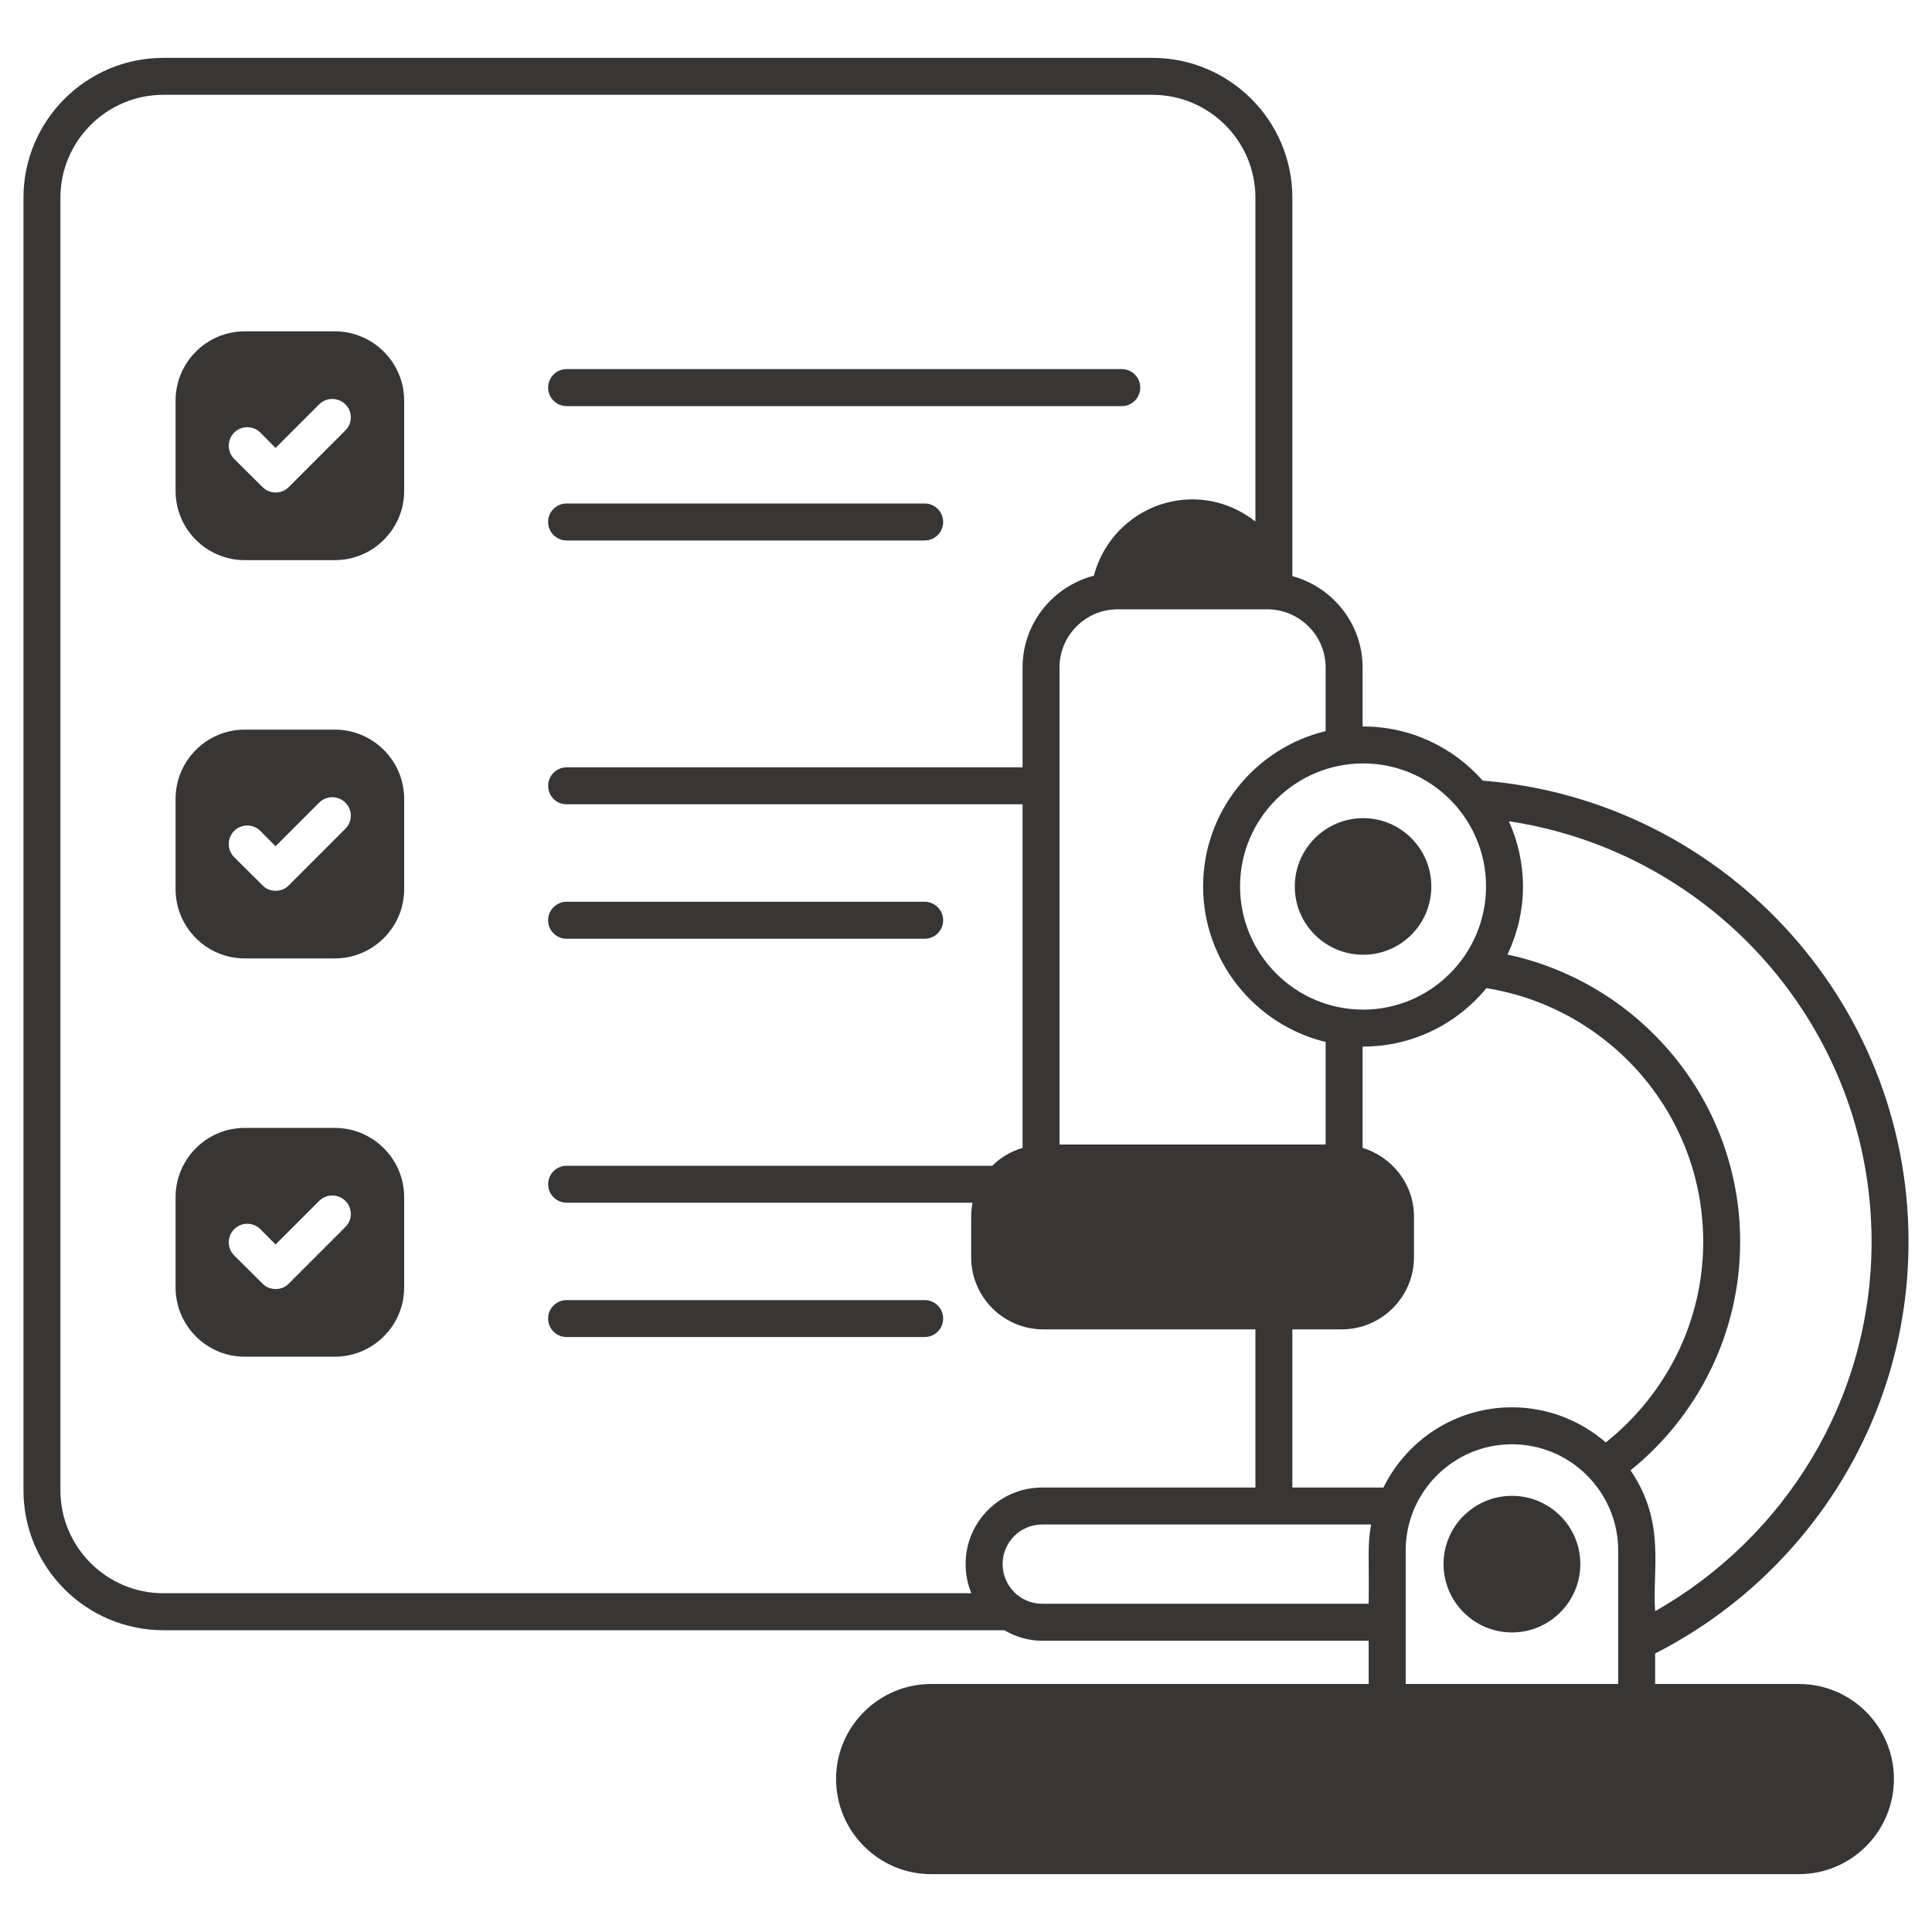 <?xml version="1.0" encoding="UTF-8"?> <svg xmlns="http://www.w3.org/2000/svg" width="40" height="40" viewBox="0 0 40 40" fill="none"><path d="M6.933 6.86H5.066C4.278 6.86 3.635 7.503 3.635 8.295V10.163C3.635 10.955 4.278 11.597 5.066 11.597H6.933C7.721 11.597 8.368 10.955 8.368 10.163V8.295C8.368 7.503 7.721 6.86 6.933 6.86ZM7.151 8.911L5.977 10.086C5.904 10.159 5.804 10.197 5.705 10.197C5.609 10.197 5.51 10.159 5.437 10.086L4.848 9.501C4.699 9.351 4.699 9.106 4.848 8.957C4.997 8.808 5.242 8.808 5.391 8.957L5.705 9.275L6.608 8.372C6.757 8.223 7.002 8.223 7.151 8.372C7.301 8.521 7.301 8.762 7.151 8.911Z" fill="#383535"></path><path d="M11.731 8.408H23.226C23.437 8.408 23.608 8.236 23.608 8.025C23.608 7.814 23.437 7.642 23.226 7.642H11.731C11.52 7.642 11.348 7.814 11.348 8.025C11.348 8.236 11.52 8.408 11.731 8.408Z" fill="#383535"></path><path d="M11.731 11.19H19.144C19.356 11.19 19.527 11.018 19.527 10.807C19.527 10.596 19.356 10.424 19.144 10.424H11.731C11.52 10.424 11.348 10.596 11.348 10.807C11.348 11.018 11.52 11.19 11.731 11.19Z" fill="#383535"></path><path d="M6.933 15.106H5.066C4.278 15.106 3.635 15.749 3.635 16.541V18.408C3.635 19.2 4.278 19.843 5.066 19.843H6.933C7.721 19.843 8.368 19.2 8.368 18.408V16.541C8.368 15.749 7.721 15.106 6.933 15.106ZM7.151 17.157L5.977 18.332C5.904 18.408 5.804 18.443 5.705 18.443C5.609 18.443 5.51 18.408 5.437 18.332L4.848 17.746C4.699 17.597 4.699 17.352 4.848 17.203C4.997 17.054 5.242 17.054 5.391 17.203L5.705 17.521L6.608 16.618C6.757 16.468 7.002 16.468 7.151 16.618C7.301 16.767 7.301 17.008 7.151 17.157Z" fill="#383535"></path><path d="M11.731 19.436H19.144C19.356 19.436 19.527 19.264 19.527 19.053C19.527 18.842 19.356 18.67 19.144 18.67H11.731C11.52 18.67 11.348 18.842 11.348 19.053C11.348 19.265 11.52 19.436 11.731 19.436Z" fill="#383535"></path><path d="M19.144 26.917H11.731C11.52 26.917 11.348 27.088 11.348 27.299C11.348 27.511 11.52 27.682 11.731 27.682H19.144C19.356 27.682 19.527 27.511 19.527 27.299C19.527 27.088 19.356 26.917 19.144 26.917Z" fill="#383535"></path><path d="M37.245 34.865H34.268V34.234C37.375 32.65 39.514 29.428 39.514 25.709C39.514 20.685 35.627 16.556 30.698 16.162C30.094 15.477 29.21 15.041 28.223 15.041H28.211V13.821C28.211 12.914 27.591 12.156 26.757 11.927V4.094C26.757 2.495 25.456 1.198 23.857 1.198H3.382C1.787 1.198 0.486 2.495 0.486 4.094V30.855C0.486 32.455 1.787 33.752 3.382 33.752H20.792C21.025 33.886 21.289 33.97 21.576 33.97H28.337V34.865H19.277C18.209 34.865 17.31 35.734 17.31 36.832C17.31 37.918 18.194 38.802 19.277 38.802H37.245C38.331 38.802 39.212 37.918 39.212 36.832C39.212 35.749 38.332 34.865 37.245 34.865ZM28.223 15.806C29.623 15.806 30.767 16.947 30.767 18.351C30.767 19.759 29.623 20.903 28.223 20.903C26.818 20.903 25.674 19.759 25.674 18.351C25.674 16.947 26.818 15.806 28.223 15.806ZM27.446 13.82V15.137C25.996 15.485 24.909 16.794 24.909 18.351C24.909 19.912 25.996 21.221 27.446 21.573V23.696H21.936V13.82C21.936 13.155 22.476 12.615 23.141 12.615H26.237C26.902 12.615 27.446 13.155 27.446 13.82ZM20.111 32.986H3.382C2.208 32.986 1.251 32.03 1.251 30.855V4.094C1.251 2.919 2.208 1.963 3.382 1.963H23.857C25.035 1.963 25.992 2.919 25.992 4.094V10.798C25.632 10.515 25.184 10.339 24.691 10.339C23.708 10.339 22.885 11.012 22.648 11.919C21.798 12.141 21.171 12.906 21.171 13.82V15.887H11.731C11.521 15.887 11.349 16.059 11.349 16.269C11.349 16.484 11.521 16.652 11.731 16.652H21.171V23.765C20.93 23.838 20.715 23.964 20.543 24.136H11.731C11.521 24.136 11.349 24.305 11.349 24.519C11.349 24.729 11.521 24.901 11.731 24.901H20.134C20.119 24.993 20.107 25.089 20.107 25.188V26.03C20.107 26.853 20.777 27.523 21.599 27.523H25.992V30.798H21.576C20.7 30.798 19.992 31.509 19.992 32.382C19.992 32.596 20.034 32.803 20.111 32.986ZM28.337 33.204H21.576C21.125 33.204 20.758 32.837 20.758 32.382C20.758 31.93 21.125 31.563 21.576 31.563H28.387C28.307 32.014 28.349 32.21 28.337 33.204ZM33.503 34.865H29.103V32.102C29.103 30.89 30.09 29.902 31.303 29.902C32.516 29.902 33.503 30.89 33.503 32.102V34.865H33.503ZM33.246 29.864C32.726 29.413 32.045 29.137 31.303 29.137C30.136 29.137 29.125 29.814 28.643 30.798H26.757V27.523H27.779C28.602 27.523 29.275 26.853 29.275 26.03V25.188C29.275 24.515 28.823 23.953 28.211 23.765V21.668H28.223C29.248 21.668 30.166 21.198 30.775 20.459C33.312 20.865 35.263 23.057 35.263 25.709C35.263 27.392 34.471 28.888 33.246 29.864ZM33.759 30.442C35.141 29.325 36.028 27.618 36.028 25.709C36.028 22.789 33.958 20.352 31.211 19.763C31.414 19.334 31.532 18.856 31.532 18.351C31.532 17.873 31.425 17.417 31.241 17.004C35.481 17.639 38.749 21.293 38.749 25.709C38.749 28.988 36.939 31.842 34.268 33.358C34.203 32.489 34.498 31.529 33.759 30.442Z" fill="#383535"></path><path d="M6.933 23.352H5.066C4.278 23.352 3.635 23.995 3.635 24.787V26.654C3.635 27.446 4.278 28.089 5.066 28.089H6.933C7.721 28.089 8.368 27.446 8.368 26.654V24.787C8.368 23.995 7.721 23.352 6.933 23.352ZM7.151 25.403L5.977 26.577C5.904 26.654 5.804 26.688 5.705 26.688C5.609 26.688 5.51 26.654 5.437 26.577L4.848 25.992C4.699 25.843 4.699 25.598 4.848 25.449C4.997 25.299 5.242 25.299 5.391 25.449L5.705 25.766L6.608 24.863C6.757 24.714 7.002 24.714 7.151 24.863C7.301 25.012 7.301 25.253 7.151 25.403Z" fill="#383535"></path><path d="M32.719 32.382C32.719 33.162 32.084 33.798 31.303 33.798C30.522 33.798 29.887 33.162 29.887 32.382C29.887 31.601 30.522 30.97 31.303 30.97C32.084 30.97 32.719 31.601 32.719 32.382Z" fill="#383535"></path><path d="M29.634 18.355C29.634 19.135 29.003 19.767 28.223 19.767C27.442 19.767 26.807 19.135 26.807 18.355C26.807 17.574 27.442 16.939 28.223 16.939C29.003 16.939 29.634 17.574 29.634 18.355Z" fill="#383535"></path></svg> 